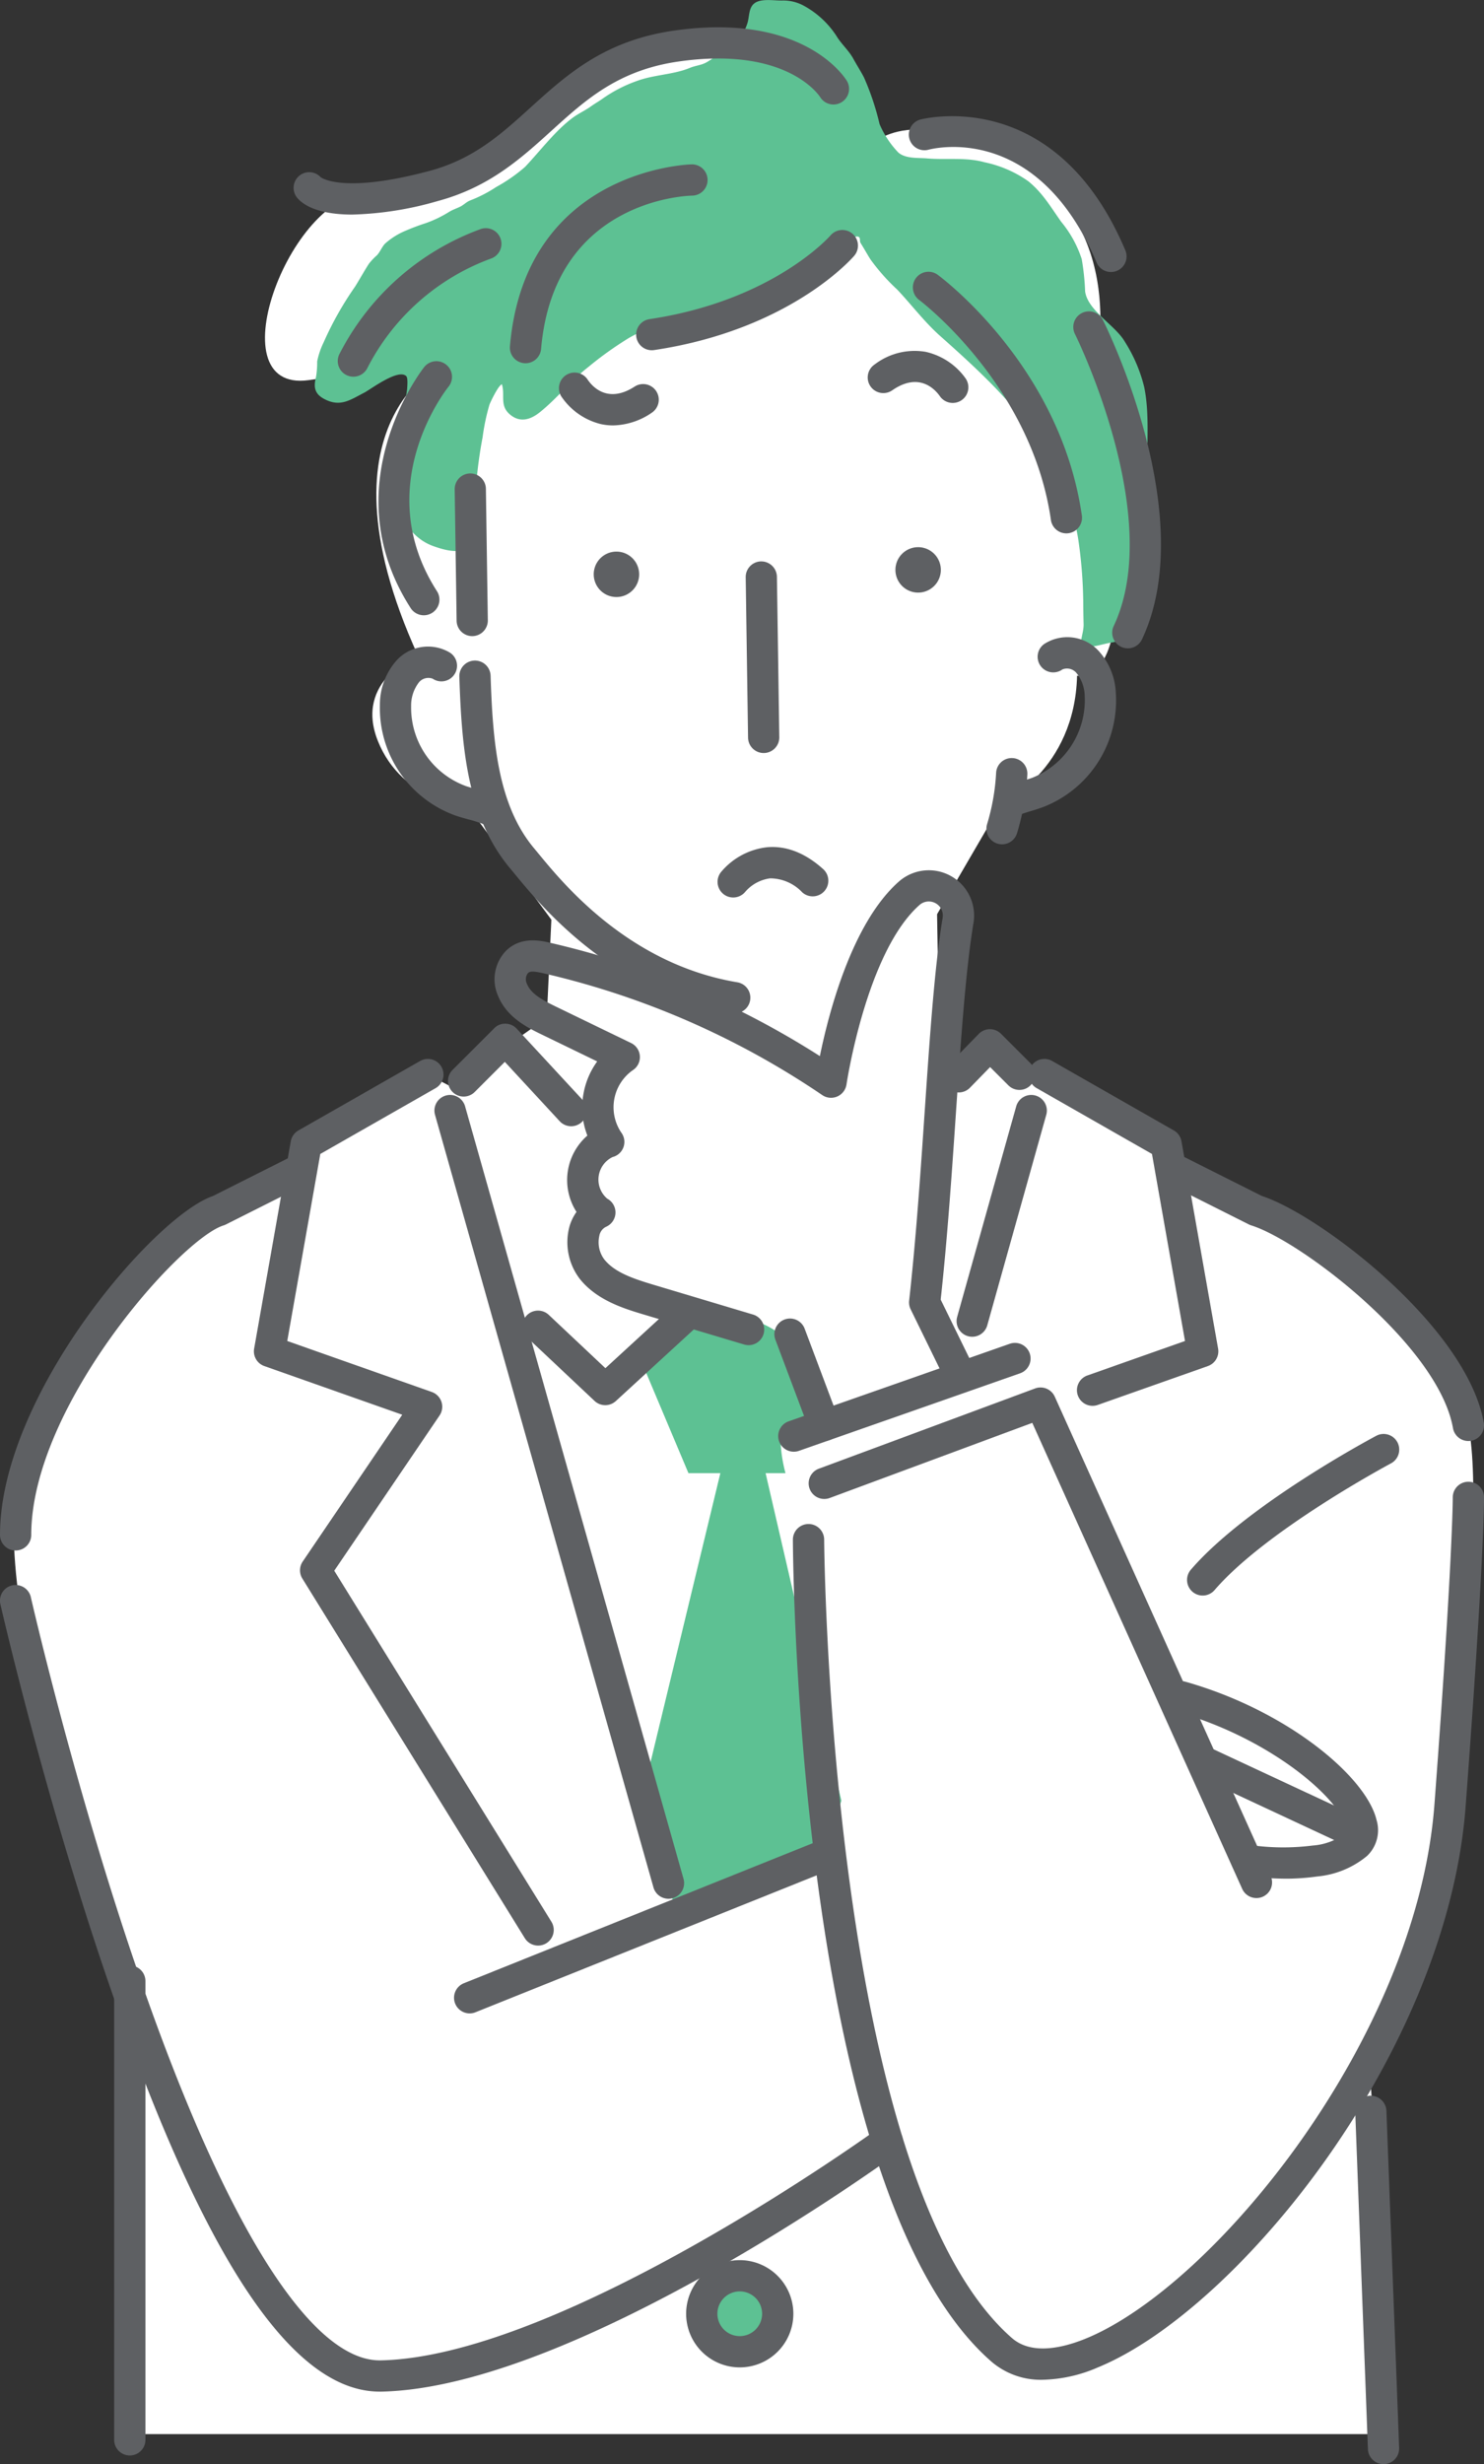<svg id="グループ_159" data-name="グループ 159" xmlns="http://www.w3.org/2000/svg" xmlns:xlink="http://www.w3.org/1999/xlink" width="202.563" height="336.274" viewBox="0 0 202.563 336.274">
  <rect x="0" y="0" width="202.563" height="336.274" fill="#333333" stroke="none"/>
  <defs>
    <clipPath id="clip-path">
      <rect id="長方形_248" data-name="長方形 248" width="202.563" height="336.274" fill="none"/>
    </clipPath>
  </defs>
  <g id="グループ_158" data-name="グループ 158" clip-path="url(#clip-path)">
    <path id="パス_192" data-name="パス 192" d="M164.935,164.656l-5.814-5.886L136.578,146.38l-7.5,4.954-.4-23.459,8.781-15.085s10.017-4.537,10.329-17.475c0,0,5.19,1.548,5.5-11.647S150.1,54.386,150.1,54.386s5.265-19.4-10.017-28.73-20.78-2.413-20.78-2.413S106.541-1.47,73.433,18.694c0,0-11.171,12.155-21.893,10.9S29.83,56.783,42.886,54.989s19.577-2.994,19.577-2.994S42.757,59.437,57.8,92.539c0,0-8.786,3.365-5.448,11.705s12.425,9.141,12.425,9.141L76.029,128.62l-.631,13.4-13.2,9.31-3.031-1.577-16.61,9.478-1.238,3.708S6.486,180.288,2.9,208.116c-2.522,19.577,15.53,66.924,15.53,66.924L17.067,335.29H191.144l-3.258-47.571,8.754-25.973s7.474-49.512,4.557-64.114-36.262-32.977-36.262-32.977" transform="translate(-0.769 -3.113)" fill="#fff"/>
    <path id="パス_193" data-name="パス 193" d="M123.329,321.394l5,17.306c2.661-.09,5.126-.472,6.759-2.1a68.449,68.449,0,0,1,13.183-7.069l2.2-7.432-13.359-57.74Z" transform="translate(-35.63 -76.373)" fill="#5dc193"/>
    <path id="パス_194" data-name="パス 194" d="M130.775,251.88l-7.446,7.037,6.274,14.89H142.85a19.437,19.437,0,0,1-.656-6.239h5.689c-.681-10.9-6.6-15.915-17.108-15.688" transform="translate(-35.63 -72.767)" fill="#5dc193"/>
    <path id="パス_195" data-name="パス 195" d="M24.048,377.2a2.133,2.133,0,0,0-2.133,2.133v62.6a2.133,2.133,0,1,0,4.267,0v-62.6a2.133,2.133,0,0,0-2.133-2.133" transform="translate(-6.331 -108.975)" fill="#5e6063"/>
    <path id="パス_196" data-name="パス 196" d="M262.193,402.191a2.134,2.134,0,0,0-2.052,2.212l1.731,46.012a2.133,2.133,0,0,0,2.13,2.054h.081a2.133,2.133,0,0,0,2.052-2.211L264.4,404.243a2.157,2.157,0,0,0-2.211-2.052" transform="translate(-75.155 -116.194)" fill="#5e6063"/>
    <path id="パス_197" data-name="パス 197" d="M145.271,107.738h-.032a2.134,2.134,0,0,0-2.1,2.165l.321,21.887a2.133,2.133,0,0,0,2.133,2.1h.032a2.133,2.133,0,0,0,2.1-2.165L147.4,109.84a2.133,2.133,0,0,0-2.133-2.1" transform="translate(-41.353 -31.126)" fill="#5e6063"/>
    <path id="パス_198" data-name="パス 198" d="M173.653,52.869A20.649,20.649,0,0,0,171,46.635c-1.3-2.253-5.054-4.216-5.425-6.859a33.059,33.059,0,0,0-.464-4.422,15.408,15.408,0,0,0-2.788-5.072c-1.451-2.037-2.534-3.947-4.5-5.545a15.959,15.959,0,0,0-5.986-2.595c-2.522-.711-5.227-.3-7.819-.523-1.234-.107-2.928.067-3.934-.8a12.8,12.8,0,0,1-2.568-3.887,35.667,35.667,0,0,0-2.136-6.391c-.447-.851-.963-1.648-1.444-2.524-.631-1.152-1.638-2-2.308-3.117a12.392,12.392,0,0,0-4.417-4.1,5.842,5.842,0,0,0-2.965-.732c-1.062.026-2.677-.272-3.619.257-.974.545-.856,1.727-1.109,2.7a5.7,5.7,0,0,1-1.491,2.537,19.791,19.791,0,0,1-2.79,2.082c-.465.293-.978.676-1.45.919-.664.343-1.474.41-2.165.7-2.229.927-4.871.919-7.2,1.775a19.146,19.146,0,0,0-4.75,2.454c-.5.357-1.058.667-1.551,1.024-.8.576-1.722.986-2.482,1.551-2.423,1.8-4.418,4.5-6.5,6.7A22.123,22.123,0,0,1,85.2,25.514a18.589,18.589,0,0,1-3.574,1.844c-.5.2-.847.588-1.306.821-.532.27-1.059.424-1.588.754a16.233,16.233,0,0,1-3.132,1.51,30.6,30.6,0,0,0-2.911,1.1A9.843,9.843,0,0,0,70,33.264c-.441.484-.643,1.089-1.09,1.575a8.21,8.21,0,0,0-1.107,1.17c-.656,1.023-1.227,2.061-1.869,3.092A44.766,44.766,0,0,0,61.647,46.7a10.582,10.582,0,0,0-.894,2.625,11.919,11.919,0,0,1-.158,2.123c-.413,1.572-.083,2.45,1.387,3.132,2.021.936,3.323-.025,5.177-.983.9-.463,4.667-3.338,5.751-2.266.253.25.137,1.432.116,1.8a15.873,15.873,0,0,1-1.038,4,13.554,13.554,0,0,0-.654,4.064c-.041,1.234-.447,2.363-.419,3.619.086,3.816,1.828,8.32,5.656,9.7,1.157.418,3.153,1.045,4.331.407,1.281-.693,1.325-3.528,1.362-4.658a60.722,60.722,0,0,1,1.072-10.61,28.785,28.785,0,0,1,.936-4.439c.2-.51,1.237-2.646,1.692-2.77.474,1.434-.336,2.846,1.045,4.068,1.364,1.207,2.807.809,4.135-.254,2.356-1.887,4.214-4.3,6.621-6.174a47.658,47.658,0,0,1,5.516-3.947c3.1-1.786,6.183-2.492,9.526-3.559,3.1-.99,6.07-2.107,9.1-3.29,1.771-.69,3.3-1.712,4.985-2.561a42.632,42.632,0,0,0,4.789-2.3,15.083,15.083,0,0,0,1.857-1.281c.277-.262.443-.881.877-.87.63.016.3.558.53.917.452.715.859,1.458,1.308,2.175a27.287,27.287,0,0,0,3.68,4.156c1.994,2.116,3.718,4.426,5.887,6.353,2.386,2.12,4.771,4.277,7.009,6.553,5.753,5.85,10.519,12.947,11.816,21.219a63.155,63.155,0,0,1,.677,9.067c.01.811.023,1.621.046,2.431.028,1.047-.43,2.021-.38,3,1.088.371,2.531-.124,3.587-.346,1.513-.318,2.472-.232,3.308-1.8,1.417-2.652.932-5.9,1.091-8.773.247-4.455,1.207-8.718,1.1-13.206-.084-3.612.3-7.595-.423-11.15" transform="translate(-17.459 0)" fill="#5dc193"/>
    <path id="パス_199" data-name="パス 199" d="M88.56,144.324a20.58,20.58,0,0,0-2.442-.779c-.521-.142-1.012-.276-1.478-.435a11.4,11.4,0,0,1-7.459-10.919,5.151,5.151,0,0,1,1.087-3.26,1.681,1.681,0,0,1,1.852-.469,2.133,2.133,0,1,0,2.389-3.536,5.809,5.809,0,0,0-7.318,1.05,9.089,9.089,0,0,0-2.272,6.032A15.592,15.592,0,0,0,83.26,147.147c.592.2,1.173.362,1.736.514a17.378,17.378,0,0,1,1.953.613,2.133,2.133,0,1,0,1.611-3.95" transform="translate(-21.063 -35.842)" fill="#5e6063"/>
    <path id="パス_200" data-name="パス 200" d="M205.026,124.052a5.806,5.806,0,0,0-7.345-.835,2.133,2.133,0,1,0,2.492,3.464,1.677,1.677,0,0,1,1.864.415,5.149,5.149,0,0,1,1.183,3.226,11.4,11.4,0,0,1-7.136,11.134c-.458.171-.944.319-1.46.476a20.773,20.773,0,0,0-2.422.851,2.133,2.133,0,1,0,1.728,3.9,17.266,17.266,0,0,1,1.936-.671c.556-.169,1.131-.345,1.715-.564a15.592,15.592,0,0,0,9.893-15.436,9.086,9.086,0,0,0-2.448-5.962" transform="translate(-55.16 -35.323)" fill="#5e6063"/>
    <path id="パス_201" data-name="パス 201" d="M192.894,145.482a2.124,2.124,0,0,0-2.223,2.039,29.526,29.526,0,0,1-1.234,6.989,2.133,2.133,0,1,0,4.09,1.215,33.841,33.841,0,0,0,1.407-8.021,2.133,2.133,0,0,0-2.039-2.223" transform="translate(-54.703 -42.03)" fill="#5e6063"/>
    <path id="パス_202" data-name="パス 202" d="M89.379,90.861a2.134,2.134,0,0,0-2.1,2.165l.263,17.934a2.133,2.133,0,0,0,2.133,2.1H89.7a2.134,2.134,0,0,0,2.1-2.165l-.263-17.934a2.127,2.127,0,0,0-2.165-2.1" transform="translate(-25.214 -26.25)" fill="#5e6063"/>
    <path id="パス_203" data-name="パス 203" d="M84.3,43.936A35.209,35.209,0,0,0,65.12,60.887a2.134,2.134,0,1,0,3.8,1.936A30.894,30.894,0,0,1,85.751,47.947,2.133,2.133,0,1,0,84.3,43.936" transform="translate(-18.746 -12.656)" fill="#5e6063"/>
    <path id="パス_204" data-name="パス 204" d="M207.2,59.982a2.132,2.132,0,0,0-.951,2.862c.124.247,12.311,24.9,5.306,39.818a2.134,2.134,0,1,0,3.863,1.813c7.874-16.769-4.811-42.457-5.355-43.542a2.132,2.132,0,0,0-2.862-.951" transform="translate(-59.521 -17.263)" fill="#5e6063"/>
    <path id="パス_205" data-name="パス 205" d="M108.347,5.679C98.788,7.038,93.655,11.693,88.69,16.195c-3.983,3.612-7.745,7.022-13.778,8.64-11.464,3.072-14.6,1.054-14.858.862A2.133,2.133,0,0,0,56.8,28.449c.551.713,2.385,2.347,7.559,2.347a45.978,45.978,0,0,0,11.658-1.841c7.031-1.884,11.356-5.806,15.54-9.6,4.694-4.257,9.128-8.277,17.393-9.453,14.625-2.081,19.077,4.544,19.287,4.872a2.133,2.133,0,0,0,3.646-2.214c-.23-.385-5.849-9.4-23.535-6.881M60.168,25.831h0Zm0,0,0,0,0,0m0,0,0,0,0,0" transform="translate(-16.281 -1.513)" fill="#5e6063"/>
    <path id="パス_206" data-name="パス 206" d="M148.646,44.87c-.076.089-7.791,8.9-24.713,11.431a2.133,2.133,0,0,0,.313,4.243,2.215,2.215,0,0,0,.319-.023c18.479-2.765,26.969-12.463,27.321-12.876a2.133,2.133,0,0,0-3.24-2.775" transform="translate(-35.28 -12.748)" fill="#5e6063"/>
    <path id="パス_207" data-name="パス 207" d="M122.716,31.544h-.032c-.227,0-22.71.613-24.8,24.822a2.133,2.133,0,0,0,1.942,2.309c.063,0,.124.008.186.008a2.134,2.134,0,0,0,2.123-1.95c1.749-20.3,19.825-20.907,20.611-20.923a2.133,2.133,0,0,0-.035-4.267" transform="translate(-28.278 -9.113)" fill="#5e6063"/>
    <path id="パス_208" data-name="パス 208" d="M175.889,22.787a2.133,2.133,0,0,0,1.165,4.1c.6-.166,14.861-3.848,22.993,15.377a2.133,2.133,0,1,0,3.929-1.662c-9.646-22.8-27.9-17.872-28.087-17.819" transform="translate(-50.369 -6.443)" fill="#5e6063"/>
    <path id="パス_209" data-name="パス 209" d="M178.631,52.576a2.133,2.133,0,0,0-2.538,3.429c.152.114,15.335,11.583,17.979,30.023a2.133,2.133,0,0,0,4.223-.607c-2.9-20.244-18.981-32.34-19.665-32.845" transform="translate(-50.625 -15.069)" fill="#5e6063"/>
    <path id="パス_210" data-name="パス 210" d="M117.017,105.859a3.1,3.1,0,1,0,3.149,3.058,3.1,3.1,0,0,0-3.149-3.058" transform="translate(-32.923 -30.583)" fill="#5e6063"/>
    <path id="パス_211" data-name="パス 211" d="M174.927,105.008a3.1,3.1,0,1,0,3.149,3.058,3.1,3.1,0,0,0-3.149-3.058" transform="translate(-49.653 -30.337)" fill="#5e6063"/>
    <path id="パス_212" data-name="パス 212" d="M81.895,69.791a2.134,2.134,0,0,0-3,.321c-.128.159-12.686,16.08-1.827,32.939a2.134,2.134,0,0,0,3.587-2.311c-9.16-14.22,1.1-27.375,1.562-27.95a2.134,2.134,0,0,0-.322-3" transform="translate(-20.989 -20.026)" fill="#5e6063"/>
    <path id="パス_213" data-name="パス 213" d="M117.606,73.389c-3.771,2.439-5.881-.139-6.44-.993a2.133,2.133,0,0,0-3.6,2.283,9.127,9.127,0,0,0,5.411,3.821,7.794,7.794,0,0,0,1.694.186,9.656,9.656,0,0,0,5.256-1.717,2.133,2.133,0,0,0-2.318-3.582" transform="translate(-30.981 -20.631)" fill="#5e6063"/>
    <path id="パス_214" data-name="パス 214" d="M174.418,67.448a8.979,8.979,0,0,0-6.9,1.734,2.134,2.134,0,1,0,2.423,3.513c3.7-2.554,5.882-.034,6.466.8a2.133,2.133,0,0,0,3.536-2.389,9.137,9.137,0,0,0-5.522-3.66" transform="translate(-48.129 -19.446)" fill="#5e6063"/>
    <path id="パス_215" data-name="パス 215" d="M126.134,170.678c-14.721-2.454-23.69-13.35-27.066-17.452-.247-.3-.467-.567-.661-.8-4.99-5.932-5.671-14.544-5.969-23.592a2.133,2.133,0,0,0-4.264.14c.323,9.826,1.1,19.223,6.967,26.2.186.22.4.476.632.763,3.654,4.439,13.361,16.232,29.659,18.949a2.133,2.133,0,0,0,.7-4.208" transform="translate(-25.474 -36.625)" fill="#5e6063"/>
    <path id="パス_216" data-name="パス 216" d="M188.935,198.135a2.131,2.131,0,0,0-1.508-.625h-.014a2.134,2.134,0,0,0-1.514.644l-4.257,4.365A2.133,2.133,0,0,0,184.7,205.5l2.749-2.819,2.534,2.533A2.133,2.133,0,0,0,193,202.2Z" transform="translate(-52.302 -57.061)" fill="#5e6063"/>
    <path id="パス_217" data-name="パス 217" d="M95.377,197.141a2.13,2.13,0,0,0-1.525-.684,2.031,2.031,0,0,0-1.549.624l-5.68,5.68a2.133,2.133,0,0,0,3.017,3.017l4.112-4.112,7.49,8.1a2.133,2.133,0,1,0,3.132-2.9Z" transform="translate(-24.845 -56.756)" fill="#5e6063"/>
    <path id="パス_218" data-name="パス 218" d="M121.5,249.568l-9.893,9.082-7.732-7.278a2.133,2.133,0,1,0-2.925,3.107l9.176,8.638a2.135,2.135,0,0,0,2.906.018l11.354-10.423a2.134,2.134,0,0,0-2.886-3.143" transform="translate(-28.972 -71.938)" fill="#5e6063"/>
    <path id="パス_219" data-name="パス 219" d="M218.322,214.462a2.129,2.129,0,0,0-1.043-1.482L200.669,203.5a2.133,2.133,0,1,0-2.116,3.706l15.741,8.983,4.509,25.523-13.315,4.7a2.133,2.133,0,1,0,1.419,4.023l15.021-5.3a2.133,2.133,0,0,0,1.391-2.383Z" transform="translate(-57.052 -58.711)" fill="#5e6063"/>
    <path id="パス_220" data-name="パス 220" d="M59.707,273.063l14.37-21.181a2.134,2.134,0,0,0-1.055-3.21L53.29,241.713,57.8,216.19l15.742-8.983a2.133,2.133,0,0,0-2.115-3.706L54.814,212.98a2.133,2.133,0,0,0-1.043,1.482l-5,28.291a2.133,2.133,0,0,0,1.391,2.383l18.828,6.64L55.4,271.811a2.133,2.133,0,0,0-.048,2.32L85.71,323.195a2.133,2.133,0,1,0,3.628-2.244Z" transform="translate(-14.081 -58.711)" fill="#5e6063"/>
    <path id="パス_221" data-name="パス 221" d="M236.69,227.281l-10.528-5.29a2.133,2.133,0,1,0-1.915,3.812l10.676,5.365a2.092,2.092,0,0,0,.324.13c6.751,2.1,25.537,16.415,27.527,27.66a2.134,2.134,0,0,0,2.1,1.762,2.163,2.163,0,0,0,.374-.033,2.134,2.134,0,0,0,1.729-2.473c-2.31-13.054-22.281-28.311-30.285-30.934" transform="translate(-64.446 -64.068)" fill="#5e6063"/>
    <path id="パス_222" data-name="パス 222" d="M39.595,221.991l-10.536,5.295C20.957,230.078,0,254.563,0,273.528a2.133,2.133,0,1,0,4.267,0c0-17.561,20.367-40.4,26.244-42.229a2.232,2.232,0,0,0,.324-.131L41.51,225.8a2.133,2.133,0,0,0-1.915-3.812" transform="translate(0 -64.068)" fill="#5e6063"/>
    <path id="パス_223" data-name="パス 223" d="M194.388,210.211a2.134,2.134,0,0,0-2.63,1.478L183.7,240.421a2.133,2.133,0,1,0,4.108,1.152l8.055-28.733a2.133,2.133,0,0,0-1.478-2.63" transform="translate(-53.049 -60.707)" fill="#5e6063"/>
    <path id="パス_224" data-name="パス 224" d="M87.576,211.684a2.133,2.133,0,1,0-4.105,1.161l29.815,105.428a2.133,2.133,0,0,0,4.106-1.161Z" transform="translate(-24.091 -60.707)" fill="#5e6063"/>
    <path id="パス_225" data-name="パス 225" d="M139.891,436.743a5.184,5.184,0,1,0,5.184,5.184,5.184,5.184,0,0,0-5.184-5.184" transform="translate(-38.917 -126.176)" fill="#5dc193"/>
    <path id="パス_226" data-name="パス 226" d="M139.025,433.744a7.318,7.318,0,1,0,7.317,7.317,7.326,7.326,0,0,0-7.317-7.317m0,10.369a3.051,3.051,0,1,1,3.051-3.051,3.055,3.055,0,0,1-3.051,3.051" transform="translate(-38.05 -125.31)" fill="#5e6063"/>
    <path id="パス_227" data-name="パス 227" d="M144.509,162.578a9.583,9.583,0,0,0-6.313,3.41,2.133,2.133,0,0,0,3.339,2.655,5.439,5.439,0,0,1,3.373-1.817,6.05,6.05,0,0,1,4.392,1.909,2.133,2.133,0,1,0,2.853-3.172c-2.453-2.206-5.024-3.208-7.644-2.986" transform="translate(-39.794 -46.96)" fill="#5e6063"/>
    <path id="パス_228" data-name="パス 228" d="M155.834,225.6c.913-8.408,1.507-17.112,2.081-25.537.681-9.988,1.325-19.422,2.391-25.853a6.182,6.182,0,0,0-10.217-5.63c-6.375,5.659-9.545,17.908-10.748,23.788A117.149,117.149,0,0,0,102.507,176.9c-1.307-.3-4.028-.922-6.073,1.165a5.6,5.6,0,0,0-1.057,6c1.21,3.041,4.064,4.422,6.148,5.431l7.423,3.6a10.624,10.624,0,0,0-1.868,4.379,10.458,10.458,0,0,0,.527,5.738,8.047,8.047,0,0,0-1.485,10.418,6.5,6.5,0,0,0-1.023,2.233,8.232,8.232,0,0,0,1.456,6.886c2.349,2.969,6.113,4.095,8.86,4.917L129,231.725a2.133,2.133,0,1,0,1.223-4.087l-13.582-4.064c-2.859-.855-5.338-1.707-6.738-3.476a3.929,3.929,0,0,1-.665-3.2,1.687,1.687,0,0,1,.916-1.237,2.133,2.133,0,0,0,.169-3.834,3.419,3.419,0,0,1,.717-5.681,2.133,2.133,0,0,0,1.182-3.358,6.184,6.184,0,0,1,1.551-8.476,2.133,2.133,0,0,0-.2-3.728l-10.184-4.932c-1.952-.945-3.489-1.778-4.041-3.168a1.392,1.392,0,0,1,.14-1.438c.282-.287.786-.284,2.074.009a112.72,112.72,0,0,1,38.1,16.63,2.133,2.133,0,0,0,3.313-1.452c.026-.18,2.722-18.058,9.947-24.471a1.916,1.916,0,0,1,3.176,1.743c-1.1,6.633-1.749,16.166-2.438,26.26-.585,8.587-1.19,17.465-2.133,25.974a2.134,2.134,0,0,0,.2,1.171l4.652,9.514a2.133,2.133,0,0,0,3.833-1.873Z" transform="translate(-27.43 -48.244)" fill="#5e6063"/>
    <path id="パス_229" data-name="パス 229" d="M188.82,267.527a2.132,2.132,0,0,0-2.687-1.124l-29.517,10.95a2.133,2.133,0,1,0,1.485,4L185.749,271.1l28.674,63.639a2.134,2.134,0,0,0,3.89-1.753Z" transform="translate(-44.845 -76.926)" fill="#5e6063"/>
    <path id="パス_230" data-name="パス 230" d="M244.4,284.364h-.012a2.134,2.134,0,0,0-2.121,2.145c0,.08.011,8.439-2.5,41.878-2.4,31.948-30.079,65.718-47.563,72.894-3.113,1.277-7.391,2.3-10.092-.048-24.961-21.755-25.645-108.108-25.649-108.977a2.134,2.134,0,0,0-2.133-2.124h-.01a2.133,2.133,0,0,0-2.123,2.143c.017,3.63.7,89.158,27.113,112.174a10.316,10.316,0,0,0,7,2.465,19.9,19.9,0,0,0,7.513-1.686c9.7-3.979,21.721-14.986,31.385-28.728,10.989-15.626,17.67-32.6,18.813-47.794,2.537-33.738,2.518-41.892,2.516-42.223a2.133,2.133,0,0,0-2.133-2.119" transform="translate(-43.968 -82.154)" fill="#5e6063"/>
    <path id="パス_231" data-name="パス 231" d="M180.989,257.836l-30.183,10.582a2.133,2.133,0,1,0,1.411,4.026L182.4,261.862a2.133,2.133,0,1,0-1.411-4.026" transform="translate(-43.156 -74.454)" fill="#5e6063"/>
    <path id="パス_232" data-name="パス 232" d="M152.777,254.424a2.133,2.133,0,0,0-3.994,1.5l4.678,12.449a2.133,2.133,0,1,0,3.994-1.5Z" transform="translate(-42.944 -73.105)" fill="#5e6063"/>
    <path id="パス_233" data-name="パス 233" d="M253.678,275.452c-.721.383-17.73,9.473-25.3,18.27a2.133,2.133,0,1,0,3.235,2.782c7.042-8.185,23.895-17.194,24.064-17.284a2.133,2.133,0,1,0-2-3.768" transform="translate(-65.831 -79.507)" fill="#5e6063"/>
    <path id="パス_234" data-name="パス 234" d="M119.873,378.345c-.428.311-43.06,31.115-67.886,31.645h-.154c-9.365,0-20.863-18.181-32.4-51.24-9.108-26.106-15.162-52.645-15.222-52.91a2.133,2.133,0,1,0-4.161.943c.06.267,6.16,27.012,15.344,53.342,12.7,36.42,24.622,54.131,36.43,54.131.083,0,.168,0,.251,0,26.161-.558,68.514-31.157,70.3-32.459a2.133,2.133,0,0,0-2.509-3.45" transform="translate(0 -87.878)" fill="#5e6063"/>
    <path id="パス_235" data-name="パス 235" d="M137.023,353.156,88.5,372.629a2.133,2.133,0,1,0,1.589,3.959l48.526-19.473a2.133,2.133,0,1,0-1.589-3.959" transform="translate(-25.18 -101.983)" fill="#5e6063"/>
    <path id="パス_236" data-name="パス 236" d="M226.543,322.741a2.133,2.133,0,1,0-1.165,4.1c12.616,3.583,22.07,11.715,23.037,15.739.1.4.083.663-.04.776a8.381,8.381,0,0,1-4.511,1.714,32.021,32.021,0,0,1-8.791-.1,2.134,2.134,0,0,0-.525,4.235,45.371,45.371,0,0,0,5.6.388,30.162,30.162,0,0,0,4.313-.3,12.393,12.393,0,0,0,6.811-2.81,4.85,4.85,0,0,0,1.286-4.9c-1.426-5.939-12.222-14.929-26.02-18.848" transform="translate(-64.664 -93.217)" fill="#5e6063"/>
    <path id="パス_237" data-name="パス 237" d="M251.68,344.936,230.9,335.247a2.133,2.133,0,0,0-1.8,3.867l20.782,9.689a2.133,2.133,0,1,0,1.8-3.866" transform="translate(-65.83 -96.796)" fill="#5e6063"/>
  </g>
</svg>
